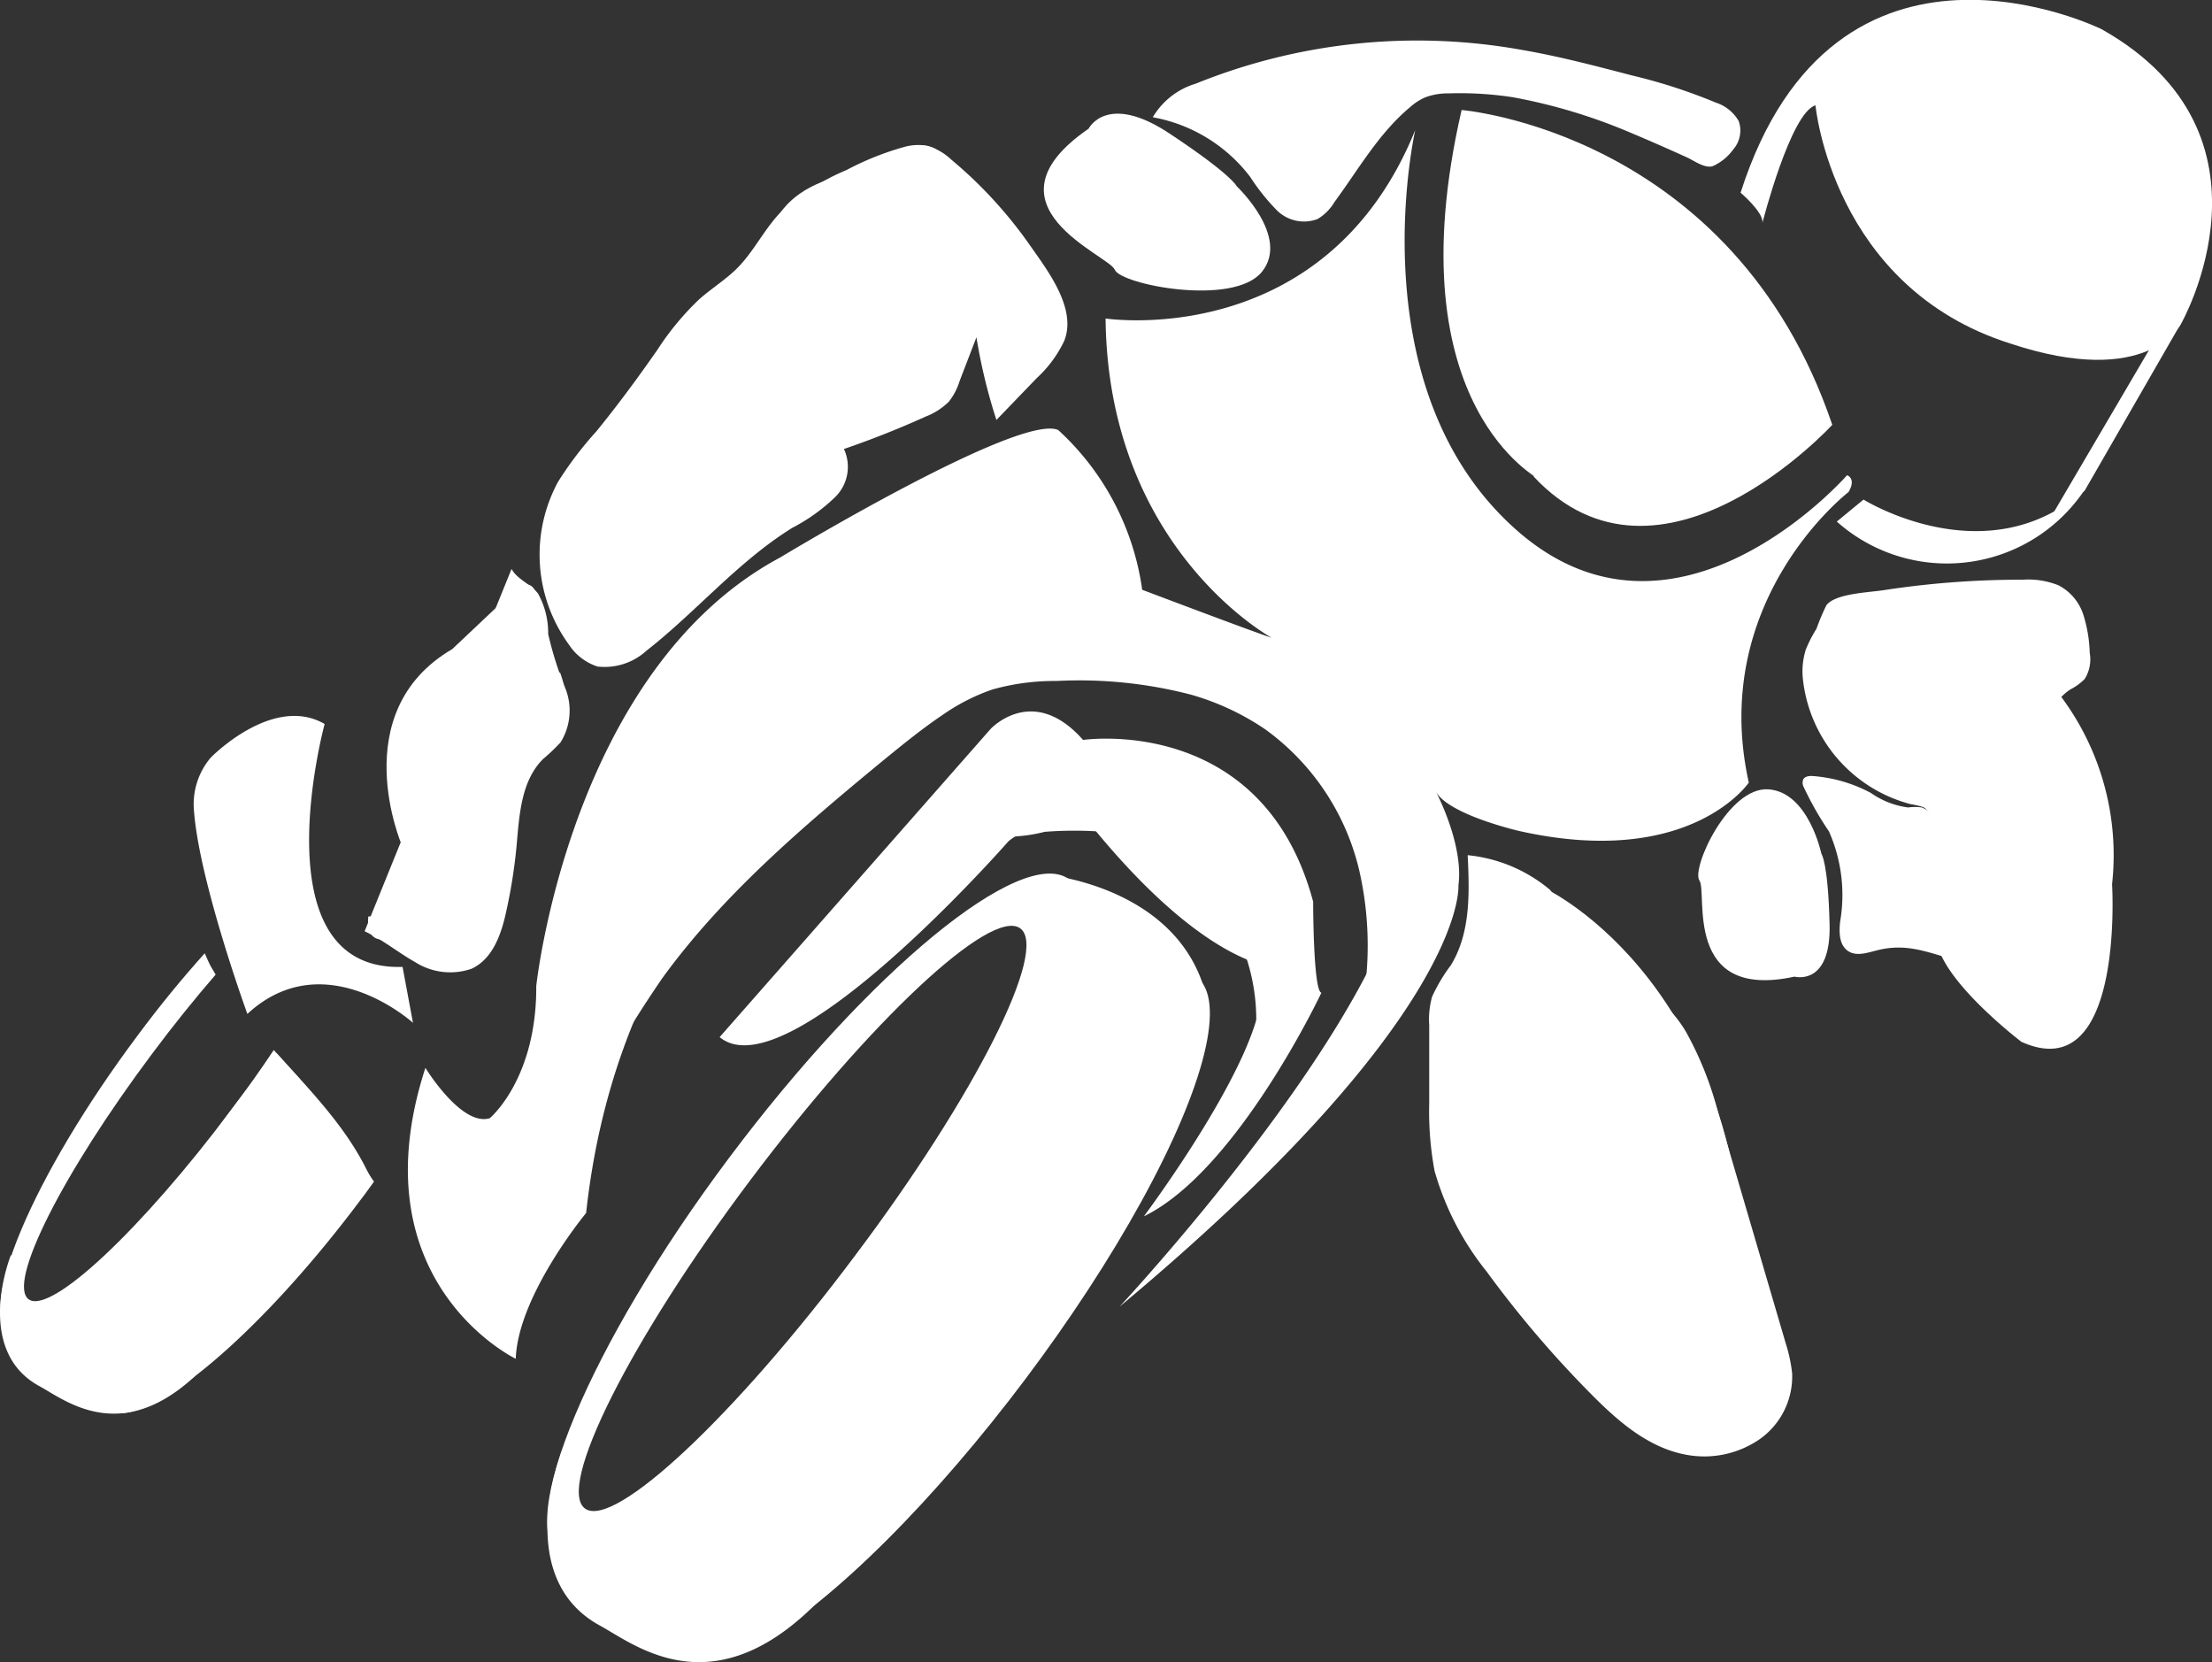 <svg id="Ebene_1" data-name="Ebene 1" xmlns="http://www.w3.org/2000/svg" viewBox="0 0 131.71 98.95"><rect x="0" y="0" width="131.71" height="98.95" fill="#333333" stroke="none"/><defs><style>.cls-1{fill:#fff;}</style></defs><path class="cls-1" d="M117,41.73s1.39,1.18,1.3,1.8c0,0,1.68-6.57,3.16-7,0,0,1,10.83,11.6,14.18,8.21,2.73,10.16-1.16,10.16-1.16S149.67,38.3,138.5,32C138.5,32,122.64,24.14,117,41.73Z" transform="translate(-13.36 -30.26)"/><path class="cls-1" d="M124.32,60s7.37,4.6,13.18-.6a9.86,9.86,0,0,1-14.77,1.91Z" transform="translate(-13.36 -30.26)"/><path class="cls-1" d="M100.39,36.81s16.15,1.3,22.07,18.74c0,0-10.24,11.17-17.79,3.07C105.4,58.84,96.25,54.73,100.39,36.81Z" transform="translate(-13.36 -30.26)"/><path class="cls-1" d="M123.34,58.55s.57.18.09,1c0,0-8.36,6.42-5.94,17.3,0,0-3.49,5.16-13.67,2.88,0,0-4.36-1-5-2.42,0,0,1.71,3.17,1.38,5.66,0,0,.63,7.72-20.18,25.08,0,0,17.37-18.6,17.17-27.75,0,0-.85-12.78-18.16-12.67,0,0-27.63,5.92-30.77,34.84,0,0-4.06,4.9-4.19,8.68,0,0-9.52-4.57-5.38-17.32,0,0,2.14,3.51,3.83,3,0,0,2.8-2.32,2.77-7.87,0,0,2-18.8,14.52-25.51,0,0,14.25-8.62,16.56-7.59a15.84,15.84,0,0,1,5,9.51s7,2.65,7.7,2.85c0,0-9.74-5.3-9.88-19,0,0,13.08,2,18.44-11.22,0,0-3.51,15.35,6,23.79S123.34,58.55,123.34,58.55Z" transform="translate(-13.36 -30.26)"/><path class="cls-1" d="M72.34,73.66s2.52-2.74,5.51.65c0,0,10.7-1.59,13.7,9.63,0,0,0,5.31.49,5.42,0,0-5,10.6-10.57,13.31,0,0,6.91-9.22,7-13.39,0,0,2,.6,1.61-1.37,0,0-4.36.76-12.14-9,0,0-1.92-2.07-2.48-.4,0,0,2.12.74.49,1a3.65,3.65,0,0,0-2.54.83S60.25,95.35,56.21,92Z" transform="translate(-13.36 -30.26)"/><path class="cls-1" d="M43.17,66.18s2.06-2.6,2.23.12c0,0,.28,4,1.31,4,0,0,1.94,4.76-3.62,3.67,0,0-2.43-2.29-3.89,2.45,0,0,1.72,10.26-1.53,9.29,0,0-2.63,1.56-2.38-.89,0,0,3.17,0,2-4.24,0,0-3.43-7.92,3-11.68Z" transform="translate(-13.36 -30.26)"/><path class="cls-1" d="M49.13,59s-4.61,1.51-2.24,8c0,0,2.15-1.22,2.24-2.4,0,0,1.62,5.26,2.92,3.84,0,0-.62-3.79-1.81-4.61C50.24,63.91,50,59.65,49.13,59Z" transform="translate(-13.36 -30.26)"/><path class="cls-1" d="M53.73,60.06s.47,4.25,3,4c0,0,1.55-1.24-.83-3.53,0,0-1.64-4.52-.56-6.5,0,0,2.84-4.48,1-4.71,0,0-6.85,4.71-4.91,12.55C51.44,61.83,53.91,61.62,53.73,60.06Z" transform="translate(-13.36 -30.26)"/><path class="cls-1" d="M56.58,56.65s5.88-1.54,6,2.83c0,0-1.73,1.84-2.42,1.25,0,0-.27,1.79-1.7.49C58.5,61.22,55.88,58.47,56.58,56.65Z" transform="translate(-13.36 -30.26)"/><path class="cls-1" d="M57.54,51.91s-2.06,2.53-1.29,3.23c0,0,14.15,3.32,14.68-5.19,0,0,1.07-3.37-.29-3.1,0,0-2.24,3.58-5.88,4.48C64.76,51.33,58,51.28,57.54,51.91Z" transform="translate(-13.36 -30.26)"/><path class="cls-1" d="M60.13,48.65s-.8,2.07.21,2.29c0,0,6.06.09,7.55-2.66,0,0,3.18-2.43,1.54-3.44A11.78,11.78,0,0,1,60.13,48.65Z" transform="translate(-13.36 -30.26)"/><path class="cls-1" d="M63.48,40.73s7.34-4.67,6.07,1c0,0-3.69,5.94-3.8,3.1,0,0,.1-2.44-2.46-1.48,0,0-2.5,2.21-4,.69C59.27,44.06,59.76,41.59,63.48,40.73Z" transform="translate(-13.36 -30.26)"/><path class="cls-1" d="M24.91,78.52a4.28,4.28,0,0,1,1-3.16s3.69-3.79,6.78-2c0,0-4,14.74,4.64,14.46l.62,3.33s-5.26-4.78-9.86-.53C28.07,90.57,25.22,82.73,24.91,78.52Z" transform="translate(-13.36 -30.26)"/><path class="cls-1" d="M134.4,69.82a5.94,5.94,0,0,0,1.31.37,4.89,4.89,0,0,1-.54-1.1,4.73,4.73,0,0,1,.16-3,19.94,19.94,0,0,0-9.52,1.08c3.2,1.47,7.33,5.88,8.85,7.58-1.94-.95-7.75,1-7.75,1l6.41,3c2.34,2.93.94,5.25.94,5.25-.35-3.86-6.54-5.83-6.54-5.83,2.59,1.82,1,7.39,1,7.39-.72,2.37,5,6.72,5,6.72,6.16,2.78,5.4-9.38,5.4-9.38A15.78,15.78,0,0,0,134.4,69.82Z" transform="translate(-13.36 -30.26)"/><path class="cls-1" d="M122.5,77.12s5.57,2.66,3.88,6.88c0,0-1.27,2.94-3.31,2.31C123.07,86.31,127.21,83.1,122.5,77.12Z" transform="translate(-13.36 -30.26)"/><path class="cls-1" d="M101.19,84.64s14.17,23.89,11,27.57c0,0-9.73-3.18-9.58-11.59,0,0,3.9,6.33,6.11,4.83C108.75,105.45,98.86,93.58,101.19,84.64Z" transform="translate(-13.36 -30.26)"/><path class="cls-1" d="M105.4,83.17S118,89.1,117.22,109.05C117.22,109.05,107.41,91.66,105.4,83.17Z" transform="translate(-13.36 -30.26)"/><path class="cls-1" d="M105.65,83.23a9,9,0,0,0-4.9-2.06c.11,2.24.18,4.62-1,6.55a10,10,0,0,0-1.12,1.88,5,5,0,0,0-.17,1.68l0,4.69a19.31,19.31,0,0,0,.32,4,17,17,0,0,0,3.11,6,63.62,63.62,0,0,0,6.18,7.25c1.6,1.62,3.41,3.22,5.68,3.64a5.81,5.81,0,0,0,4.41-.94,4.57,4.57,0,0,0,1.91-3.9,9,9,0,0,0-.37-1.75l-4-13.63a20.29,20.29,0,0,0-1.91-4.88,7.09,7.09,0,0,0-4.06-3.27" transform="translate(-13.36 -30.26)"/><polygon class="cls-1" points="129.85 19.27 124.14 29.19 121.81 31.31 129.51 18.2 129.85 19.27"/><path class="cls-1" d="M99.58,35.82a3.78,3.78,0,0,0-1.34.23,3.29,3.29,0,0,0-.92.59c-1.87,1.56-3.08,3.72-4.51,5.66a2.87,2.87,0,0,1-1,1,2.29,2.29,0,0,1-2.41-.51,12.5,12.5,0,0,1-1.6-2A9.38,9.38,0,0,0,82,37.24a4.46,4.46,0,0,1,2.56-2,35.15,35.15,0,0,1,19.47-2c2.2.38,4.35.95,6.5,1.51a32.41,32.41,0,0,1,5,1.62,2.43,2.43,0,0,1,1.36,1.1,1.71,1.71,0,0,1-.33,1.69,3,3,0,0,1-1.24,1c-.47.12-1.07-.32-1.49-.52-1.12-.51-2.24-1-3.38-1.48a33.08,33.08,0,0,0-7-2.11A20.78,20.78,0,0,0,99.58,35.82Z" transform="translate(-13.36 -30.26)"/><path class="cls-1" d="M70,39.76a3.51,3.51,0,0,0-1.42-.82,3.1,3.1,0,0,0-1.42.08,17.15,17.15,0,0,0-3.39,1.36,13.26,13.26,0,0,0-4,2.59c-.93,1-1.53,2.25-2.48,3.22-.7.71-1.57,1.24-2.31,1.9a16.48,16.48,0,0,0-2.48,3c-1.15,1.65-2.35,3.28-3.63,4.85a21.53,21.53,0,0,0-2.28,3,9.09,9.09,0,0,0,.65,9.7,3.22,3.22,0,0,0,1.7,1.3A3.7,3.7,0,0,0,51.85,69c3-2.35,5.45-5.31,8.69-7.32a10.88,10.88,0,0,0,2.55-1.83,2.52,2.52,0,0,0,.52-2.86c1.66-.57,3.3-1.22,4.89-1.94a4,4,0,0,0,1.36-.88,3.8,3.8,0,0,0,.64-1.23l1-2.6a33.27,33.27,0,0,0,1.19,4.92l2.4-2.49a7.24,7.24,0,0,0,1.63-2.2c.78-1.91-.95-4.16-2-5.66A26.14,26.14,0,0,0,70,39.76Z" transform="translate(-13.36 -30.26)"/><path class="cls-1" d="M43.38,74.39a3,3,0,0,0-.15,1.11c0,.77,0,1.53,0,2.29a10.62,10.62,0,0,1-.43,4.8,8.24,8.24,0,0,1-1,1.54,4.74,4.74,0,0,1-.65.76,5.21,5.21,0,0,1-3.54.82,1.89,1.89,0,0,1,.19-1.18,13.29,13.29,0,0,0,.79-6.21,21,21,0,0,1-.28-2.61,2.48,2.48,0,0,1,.23-1.14,3.32,3.32,0,0,1,1-1,5,5,0,0,1,2.19-1.17,4,4,0,0,1,1.33,0c.41,0,.82.13,1.22.21a.54.54,0,0,1,.35.18.41.41,0,0,1-.11.45C44.18,73.7,43.59,73.87,43.38,74.39Z" transform="translate(-13.36 -30.26)"/><path class="cls-1" d="M133.8,64.77a4.85,4.85,0,0,1,2.12.33,3,3,0,0,1,1.49,1.76,8.3,8.3,0,0,1,.38,2.27,2.19,2.19,0,0,1-.3,1.55,3.32,3.32,0,0,1-.85.62,3.25,3.25,0,0,0-1.28,3.78,8.63,8.63,0,0,1,.53,1.26,3.78,3.78,0,0,1-.06,1.42l-1.1,6.62a5.33,5.33,0,0,1-.56,1.87,1.88,1.88,0,0,1-3.21.27,5.51,5.51,0,0,1-.83-1.5l-1.2-2.91a1.05,1.05,0,0,1-.12-.71c.11-.36.55-.53.79-.84a1.26,1.26,0,0,0-.48-1.72,6.15,6.15,0,0,0-2-.71,8.66,8.66,0,0,1-6.42-7.55,4.34,4.34,0,0,1,.18-1.64,7.76,7.76,0,0,1,.64-1.25,12.79,12.79,0,0,1,.59-1.4c.54-.7,2.46-.75,3.43-.9A54.13,54.13,0,0,1,133.8,64.77Z" transform="translate(-13.36 -30.26)"/><path class="cls-1" d="M125.1,86.84c-.59.15-1.26.38-1.75,0s-.49-1.11-.42-1.73a9.34,9.34,0,0,0-.67-5.36,19.05,19.05,0,0,1-1.53-2.7.53.53,0,0,1,0-.39c.1-.19.37-.22.59-.2a8.72,8.72,0,0,1,3.43,1,5,5,0,0,0,2.23.87,2.74,2.74,0,0,1,.81,0,1.51,1.51,0,0,1,.64.48l2.84,3.12a2.45,2.45,0,0,1,.64,1,2.2,2.2,0,0,1-.14,1.29,15.65,15.65,0,0,1-.85,2.08c-.4.81-.45,1.29-1.32,1.06C128,86.9,126.8,86.4,125.1,86.84Z" transform="translate(-13.36 -30.26)"/><ellipse class="cls-1" cx="69.42" cy="108.6" rx="25.26" ry="6.25" transform="translate(-72.46 68.58) rotate(-53.07)"/><path class="cls-1" d="M62.57,117.91l-4.44-1.3a3.38,3.38,0,0,1-.63,1.66c-.7.89-1.49,1.72-2.14,2.66a4.53,4.53,0,0,1-6,1.3A4.22,4.22,0,0,1,48,116.36c.06-.1.14-.19.21-.29l-1.4.6s-3,7.47,2.25,10.35c2.14,1.16,6.93,5.16,13.43-1.85Z" transform="translate(-13.36 -30.26)"/><path class="cls-1" d="M76.61,85.77a4.6,4.6,0,0,1,1.6,4.74,25,25,0,0,1-1.88,6.31l1.09.41,7.68-8c-1.79-6.25-9.48-6.9-9.48-6.9L74.41,85c1.78.09,2.33.67,1.85,2.26-.55,1.77-1.11,3.54-1.66,5.31a5,5,0,0,0-.32,2.58,1.75,1.75,0,0,0,1.19,1.33,2.13,2.13,0,0,0,1.17-.12c2.32-.8,3.66-3.23,4-5.59a5.56,5.56,0,0,0-.54-3.64,3,3,0,0,0-3.24-1.45" transform="translate(-13.36 -30.26)"/><path class="cls-1" d="M77,82.59c-2.81-2-11.87,5.44-20.23,16.6S44,121,46.76,123s11.88-5.44,20.24-16.6S79.86,84.59,77,82.59ZM64.28,105c-7.15,9.55-14.35,16.3-16.08,15.07s2.66-10,9.81-19.52S72.36,84.29,74.1,85.52,71.43,95.49,64.28,105Z" transform="translate(-13.36 -30.26)"/><path class="cls-1" d="M56.5,117.32a36.66,36.66,0,0,1-5.72,3.42,7.57,7.57,0,0,0-1.74,1,2.18,2.18,0,0,0-.85,1.73,2.27,2.27,0,0,0,1.55,1.8,9,9,0,0,0,2.5.43c1.27.13,2.69.36,3.73-.37a4.52,4.52,0,0,0,1.33-1.86L59,120a2.13,2.13,0,0,0,.3-1.59C58.9,117.41,57.6,117.3,56.5,117.32Z" transform="translate(-13.36 -30.26)"/><path class="cls-1" d="M35.17,99.85c-1.28-2.57-3.36-4.71-5.35-6.9-.88,1-1.77,2.15-2.64,3.31-6.28,8.38-9.66,16.4-7.54,17.89s8.91-4.07,15.19-12.46c.28-.36.54-.73.8-1.09A5,5,0,0,1,35.17,99.85Z" transform="translate(-13.36 -30.26)"/><path class="cls-1" d="M25.86,106l-3.33-1a2.66,2.66,0,0,1-.47,1.24c-.53.67-1.12,1.29-1.61,2a3.4,3.4,0,0,1-4.53,1,3.18,3.18,0,0,1-1-4.41c.05-.08.11-.15.16-.22L14,105s-2.25,5.61,1.69,7.77c1.61.87,5.2,3.88,10.08-1.39Z" transform="translate(-13.36 -30.26)"/><path class="cls-1" d="M29.66,92.77q-1.15,1.73-2.51,3.53c-5.37,7.17-10.78,12.24-12.08,11.31s2-7.48,7.37-14.65c1.27-1.7,2.54-3.27,3.76-4.68-.08-.15-.17-.29-.26-.44s-.27-.55-.39-.83c-1.33,1.48-2.68,3.12-4,4.9-6.27,8.39-9.65,16.4-7.54,17.9s8.92-4.08,15.2-12.47c.72-1,1.39-1.91,2-2.85Z" transform="translate(-13.36 -30.26)"/><path class="cls-1" d="M21.3,105.53A27.68,27.68,0,0,1,17,108.1a5.68,5.68,0,0,0-1.31.76,1.66,1.66,0,0,0-.64,1.3,1.71,1.71,0,0,0,1.17,1.35,6.93,6.93,0,0,0,1.87.33,4.24,4.24,0,0,0,2.81-.28,3.44,3.44,0,0,0,1-1.4l1.25-2.61a1.58,1.58,0,0,0,.22-1.2C23.1,105.59,22.13,105.51,21.3,105.53Z" transform="translate(-13.36 -30.26)"/><path class="cls-1" d="M43.82,64.13c.34.63,1.14.89,1.58,1.47A4.85,4.85,0,0,1,46,68,20.8,20.8,0,0,0,47,71.18a3.58,3.58,0,0,1-.26,3.27,11.26,11.26,0,0,1-1.05,1c-1.33,1.34-1.41,3.4-1.58,5.26a31.8,31.8,0,0,1-.62,3.87c-.29,1.32-.8,2.77-2.05,3.35a3.89,3.89,0,0,1-3.37-.4c-1-.56-1.92-1.33-3-1.83" transform="translate(-13.36 -30.26)"/><path class="cls-1" d="M94,92.15a20.07,20.07,0,0,0,.29-10.09,14.44,14.44,0,0,0-5.59-8.38,15.27,15.27,0,0,0-4.44-2.07,26.4,26.4,0,0,0-8-.81,13.59,13.59,0,0,0-3.82.51,12,12,0,0,0-2.94,1.5c-1.28.86-2.47,1.84-3.66,2.81-4.74,3.91-9.47,7.94-13.05,12.88a75.14,75.14,0,0,0-6.08,10.64,32.26,32.26,0,0,1,10-24.74c.93-.88,1.91-1.7,2.89-2.51L64,68.26a12.86,12.86,0,0,1,3.88-2.49,12,12,0,0,1,4.73-.32,70.33,70.33,0,0,1,15.23,2.92,19.21,19.21,0,0,1,4.69,2,12.78,12.78,0,0,1,5.31,7.45,18.77,18.77,0,0,1,0,9.18,8.83,8.83,0,0,1-1.4,3.43C95.73,91.42,95.31,92.17,94,92.15Z" transform="translate(-13.36 -30.26)"/><path class="cls-1" d="M78.66,79.75a9.39,9.39,0,0,1,2.11.34,7.7,7.7,0,0,1,1.49.67,11.77,11.77,0,0,1,5.89,10.75,2.19,2.19,0,0,0,2.27-.8,4,4,0,0,0,.73-2.35,10.57,10.57,0,0,0-3.09-7.16A15.46,15.46,0,0,0,77.37,76a5.91,5.91,0,0,0-3.49.78c-.78.53-2.2,2.78-.78,3.29a9.27,9.27,0,0,0,2.46-.29A22.91,22.91,0,0,1,78.66,79.75Z" transform="translate(-13.36 -30.26)"/><path class="cls-1" d="M78.18,37.92s1.08-2.19,4.82.29,4,3.14,4,3.14,3.19,3,1.5,5.09-8.41.76-8.76-.12S71.52,42.51,78.18,37.92Z" transform="translate(-13.36 -30.26)"/><path class="cls-1" d="M120.21,88.4s2.18.6,2.09-3.11-.49-4.21-.49-4.21-.76-3.66-3.15-3.83-4.61,4.72-4.11,5.43S113.53,89.85,120.21,88.4Z" transform="translate(-13.36 -30.26)"/></svg>